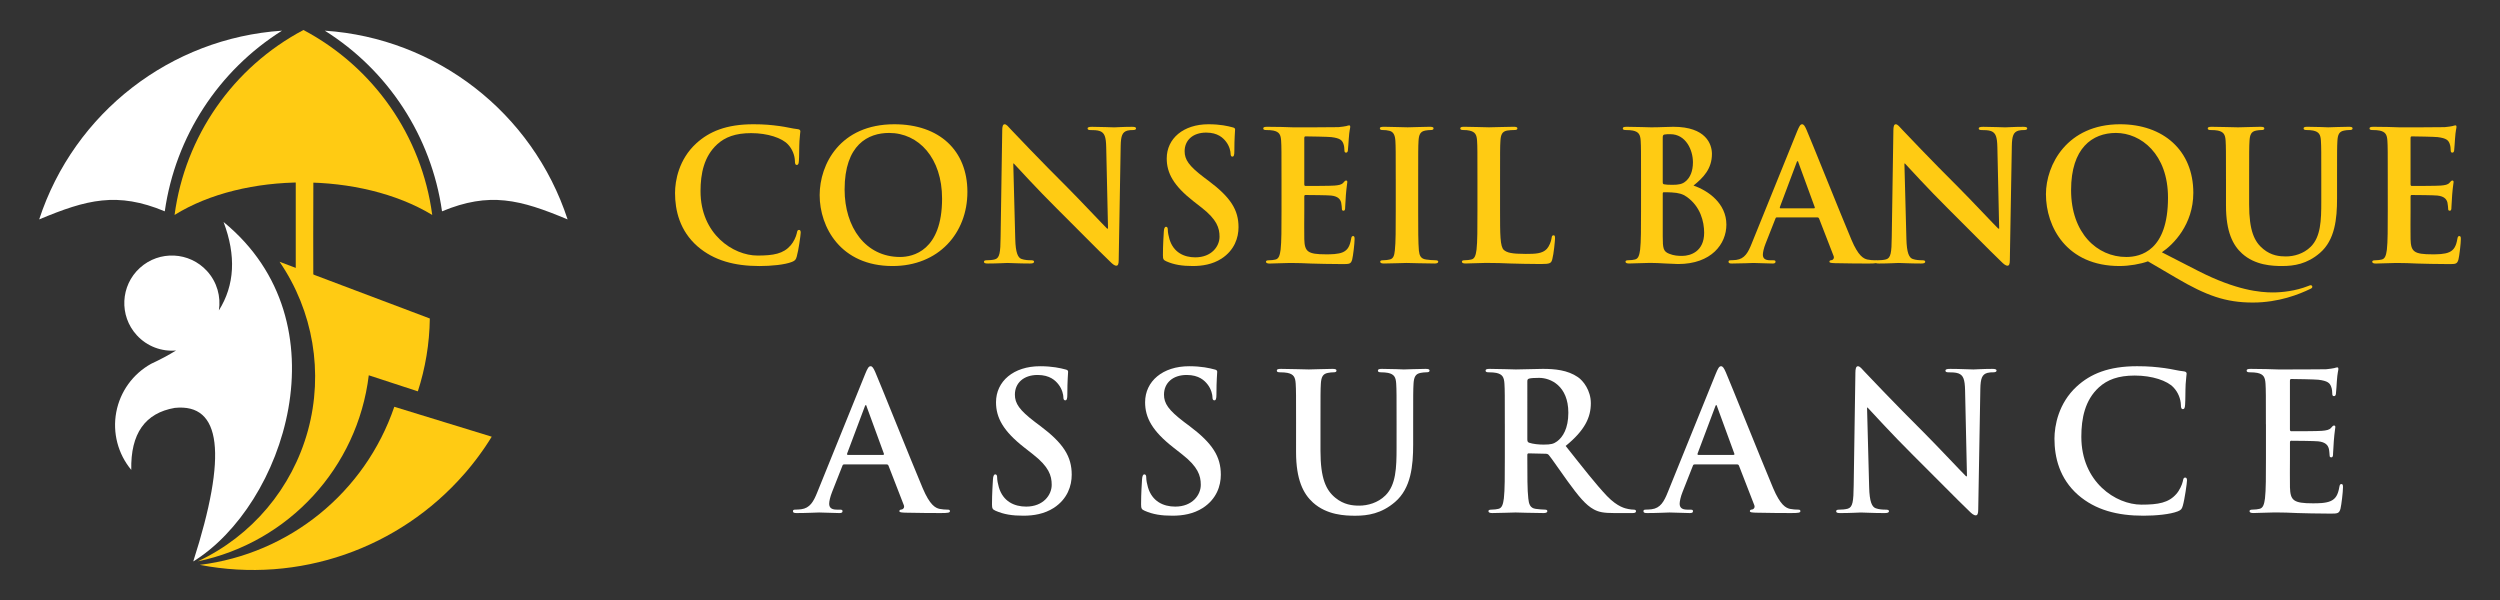 <?xml version="1.0" encoding="utf-8"?>
<!-- Generator: Adobe Illustrator 16.0.0, SVG Export Plug-In . SVG Version: 6.00 Build 0)  -->
<!DOCTYPE svg PUBLIC "-//W3C//DTD SVG 1.1//EN" "http://www.w3.org/Graphics/SVG/1.1/DTD/svg11.dtd">
<svg version="1.1" id="Calque_1" xmlns="http://www.w3.org/2000/svg" xmlns:xlink="http://www.w3.org/1999/xlink" x="0px" y="0px"
	 width="250px" height="60px" viewBox="0 0 250 60" enable-background="new 0 0 250 60" xml:space="preserve">
<rect x="0" y="0" width="250" height="60" fill="#333333" stroke="none"/>
<g>
	<g>
		<g>
			<path fill-rule="evenodd" clip-rule="evenodd" fill="#FFFFFF" d="M22.357,22.2c12.275,10.055,6.016,28.359-3.032,33.946
				c3.441-10.717,2.825-15.836-1.849-15.357c-2.975,0.514-4.425,2.578-4.349,6.201c-1.336-1.604-1.886-3.721-1.501-5.774
				c0.384-2.051,1.663-3.824,3.488-4.838c0.907-0.421,1.738-0.864,2.492-1.329c-1.43,0.125-2.899-0.396-3.938-1.54
				c-1.769-1.942-1.625-4.952,0.319-6.72c1.943-1.767,4.952-1.624,6.719,0.319c1.007,1.108,1.393,2.56,1.182,3.931
				C23.471,28.52,23.629,25.572,22.357,22.2L22.357,22.2z"/>
			<path fill-rule="evenodd" clip-rule="evenodd" fill="#FFCB13" d="M42.982,31.85c-0.032,2.536-0.452,4.983-1.197,7.284
				l-4.907-1.605c-1.121,9.228-8.002,16.713-17.102,18.608c5.414-2.533,9.441-7.32,11.018-13.087
				c1.575-5.768,0.538-11.938-2.838-16.872C37.975,29.959,42.982,31.85,42.982,31.85L42.982,31.85z"/>
			<path fill-rule="evenodd" clip-rule="evenodd" fill="#FFCB13" d="M49.173,43.67c-0.094,0.151-0.189,0.303-0.286,0.454
				l-0.01,0.017c-0.093,0.144-0.186,0.285-0.281,0.427l-0.024,0.039c-0.091,0.132-0.181,0.263-0.271,0.395
				c-0.019,0.021-0.034,0.047-0.051,0.068c-0.083,0.118-0.166,0.237-0.251,0.354c-0.026,0.033-0.051,0.07-0.077,0.105
				c-0.076,0.103-0.152,0.207-0.229,0.31c-0.037,0.048-0.074,0.097-0.112,0.146c-0.065,0.086-0.131,0.172-0.198,0.256
				c-0.051,0.064-0.103,0.133-0.155,0.197c-0.053,0.067-0.108,0.132-0.16,0.198c-0.068,0.082-0.134,0.164-0.202,0.247
				c-0.038,0.045-0.077,0.094-0.117,0.139c-0.081,0.098-0.162,0.194-0.246,0.29c-0.027,0.029-0.055,0.063-0.083,0.092
				c-6.489,7.435-16.533,11.003-26.445,9.083c8.979-1.106,16.534-7.246,19.455-15.809C45.925,42.673,49.173,43.67,49.173,43.67
				L49.173,43.67z"/>
		</g>
		<g>
			<path fill-rule="evenodd" clip-rule="evenodd" fill="#FFCB13" d="M31.332,28.813c-0.034-7.153,0.042-14.271,0-17.761h-1.757
				c-0.008,3.42-0.008,8.686,0,15.915L31.332,28.813z"/>
			<path fill-rule="evenodd" clip-rule="evenodd" fill="#FFFFFF" d="M28.199,3.067C17.092,3.811,7.432,11.226,3.917,21.942
				c4.756-1.993,7.813-2.786,12.56-0.81C17.54,13.657,21.856,7.054,28.199,3.067L28.199,3.067z"/>
			<path fill-rule="evenodd" clip-rule="evenodd" fill="#FFFFFF" d="M32.48,3.067c11.114,0.743,20.768,8.158,24.281,18.875
				c-4.755-1.993-7.804-2.786-12.559-0.81C43.14,13.657,38.832,7.054,32.48,3.067L32.48,3.067z"/>
			<path fill-rule="evenodd" clip-rule="evenodd" fill="#FFCB13" d="M43.223,21.495C42.176,13.607,37.371,6.724,30.344,3
				c-7.035,3.724-11.831,10.607-12.888,18.495C24.423,17.161,36.07,17.161,43.223,21.495L43.223,21.495z"/>
		</g>
	</g>
	<g>
		<g>
			<path fill="#FFCB13" d="M69.747,24.632c-1.772-1.556-2.243-3.581-2.243-5.335c0-1.229,0.38-3.362,2.116-4.954
				c1.302-1.193,3.021-1.917,5.715-1.917c1.121,0,1.79,0.071,2.622,0.18c0.688,0.091,1.266,0.254,1.808,0.308
				c0.199,0.019,0.271,0.108,0.271,0.217c0,0.145-0.055,0.361-0.091,0.996c-0.036,0.596-0.018,1.591-0.055,1.952
				c-0.018,0.271-0.054,0.416-0.217,0.416c-0.144,0-0.181-0.146-0.181-0.398c-0.018-0.56-0.253-1.193-0.704-1.664
				c-0.597-0.631-2.008-1.12-3.672-1.12c-1.573,0-2.604,0.396-3.399,1.12c-1.32,1.213-1.664,2.931-1.664,4.685
				c0,4.304,3.274,6.437,5.697,6.437c1.609,0,2.586-0.18,3.309-1.012c0.308-0.343,0.542-0.867,0.614-1.193
				c0.055-0.289,0.091-0.361,0.235-0.361c0.127,0,0.163,0.127,0.163,0.271c0,0.217-0.217,1.79-0.398,2.403
				c-0.09,0.309-0.162,0.398-0.47,0.525c-0.723,0.29-2.098,0.416-3.255,0.416C73.472,26.603,71.392,26.06,69.747,24.632z"/>
			<path fill="#FFCB13" d="M81.966,19.514c0-3.092,2.043-7.088,7.469-7.088c4.502,0,7.305,2.621,7.305,6.763
				s-2.894,7.414-7.486,7.414C84.063,26.603,81.966,22.715,81.966,19.514z M94.208,19.858c0-4.052-2.334-6.564-5.299-6.564
				c-2.079,0-4.448,1.157-4.448,5.659c0,3.762,2.08,6.745,5.552,6.745C91.278,25.698,94.208,25.083,94.208,19.858z"/>
			<path fill="#FFCB13" d="M101.525,23.891c0.035,1.41,0.271,1.881,0.632,2.007c0.31,0.108,0.652,0.127,0.94,0.127
				c0.201,0,0.309,0.035,0.309,0.144c0,0.146-0.163,0.182-0.417,0.182c-1.175,0-1.897-0.055-2.241-0.055
				c-0.163,0-1.014,0.055-1.954,0.055c-0.234,0-0.397-0.019-0.397-0.182c0-0.108,0.109-0.144,0.289-0.144
				c0.234,0,0.561-0.019,0.814-0.091c0.47-0.145,0.543-0.669,0.56-2.242l0.163-10.65c0-0.362,0.055-0.615,0.235-0.615
				c0.2,0,0.362,0.234,0.669,0.56c0.217,0.235,2.967,3.13,5.605,5.751c1.229,1.23,3.672,3.834,3.979,4.123h0.091l-0.181-8.118
				c-0.019-1.104-0.181-1.447-0.615-1.629c-0.271-0.108-0.705-0.108-0.959-0.108c-0.217,0-0.288-0.055-0.288-0.163
				c0-0.145,0.199-0.162,0.47-0.162c0.94,0,1.809,0.054,2.188,0.054c0.2,0,0.887-0.054,1.772-0.054c0.235,0,0.416,0.018,0.416,0.162
				c0,0.108-0.108,0.163-0.325,0.163c-0.181,0-0.325,0-0.543,0.054c-0.505,0.146-0.65,0.525-0.669,1.538l-0.198,11.41
				c0,0.397-0.073,0.561-0.235,0.561c-0.199,0-0.416-0.198-0.614-0.398c-1.141-1.085-3.455-3.453-5.336-5.315
				c-1.971-1.953-3.977-4.159-4.304-4.504h-0.054L101.525,23.891z"/>
			<path fill="#FFCB13" d="M116.635,26.133c-0.29-0.127-0.343-0.218-0.343-0.615c0-0.994,0.072-2.079,0.09-2.369
				c0.02-0.271,0.073-0.469,0.217-0.469c0.164,0,0.182,0.162,0.182,0.307c0,0.235,0.071,0.615,0.163,0.922
				c0.397,1.339,1.464,1.826,2.586,1.826c1.627,0,2.423-1.103,2.423-2.061c0-0.886-0.271-1.718-1.771-2.895l-0.833-0.65
				c-1.989-1.555-2.676-2.821-2.676-4.285c0-1.99,1.663-3.418,4.177-3.418c1.175,0,1.936,0.18,2.405,0.307
				c0.162,0.036,0.254,0.09,0.254,0.217c0,0.236-0.073,0.759-0.073,2.171c0,0.397-0.054,0.542-0.199,0.542
				c-0.126,0-0.18-0.108-0.18-0.325c0-0.162-0.092-0.724-0.472-1.193c-0.271-0.343-0.795-0.886-1.97-0.886
				c-1.339,0-2.152,0.775-2.152,1.862c0,0.832,0.416,1.465,1.916,2.604l0.507,0.38c2.188,1.646,2.966,2.892,2.966,4.61
				c0,1.049-0.397,2.296-1.7,3.146c-0.903,0.578-1.917,0.741-2.875,0.741C118.227,26.603,117.413,26.477,116.635,26.133z"/>
			<path fill="#FFCB13" d="M128.15,17.923c0-2.748,0-3.255-0.036-3.834c-0.035-0.614-0.181-0.903-0.777-1.031
				c-0.145-0.036-0.453-0.054-0.705-0.054c-0.2,0-0.309-0.036-0.309-0.163s0.127-0.162,0.398-0.162c0.488,0,1.013,0.018,1.466,0.018
				c0.47,0.018,0.885,0.036,1.139,0.036c0.578,0,4.177,0,4.521-0.019c0.345-0.035,0.633-0.071,0.778-0.108
				c0.089-0.018,0.197-0.071,0.288-0.071s0.11,0.071,0.11,0.162c0,0.126-0.093,0.345-0.146,1.176
				c-0.02,0.181-0.056,0.978-0.091,1.194c-0.018,0.089-0.054,0.197-0.182,0.197c-0.126,0-0.162-0.089-0.162-0.253
				c0-0.126-0.019-0.434-0.108-0.65c-0.128-0.327-0.308-0.544-1.212-0.652c-0.307-0.035-2.206-0.071-2.567-0.071
				c-0.091,0-0.127,0.055-0.127,0.18v4.576c0,0.127,0.019,0.2,0.127,0.2c0.396,0,2.478,0,2.893-0.037
				c0.434-0.036,0.706-0.09,0.867-0.271c0.128-0.145,0.201-0.234,0.29-0.234c0.073,0,0.128,0.036,0.128,0.145
				s-0.072,0.398-0.146,1.319c-0.019,0.361-0.071,1.085-0.071,1.212c0,0.145,0,0.344-0.164,0.344c-0.126,0-0.161-0.073-0.161-0.163
				c-0.02-0.181-0.02-0.416-0.073-0.65c-0.091-0.361-0.345-0.634-1.013-0.706c-0.344-0.036-2.135-0.054-2.568-0.054
				c-0.09,0-0.108,0.072-0.108,0.181v1.429c0,0.614-0.019,2.279,0,2.803c0.036,1.248,0.325,1.52,2.17,1.52
				c0.471,0,1.23,0,1.701-0.217c0.47-0.217,0.687-0.598,0.813-1.338c0.036-0.199,0.072-0.271,0.199-0.271
				c0.146,0,0.146,0.144,0.146,0.325c0,0.415-0.146,1.646-0.236,2.007c-0.126,0.47-0.29,0.47-0.977,0.47
				c-1.356,0-2.351-0.035-3.129-0.054c-0.777-0.036-1.338-0.055-1.88-0.055c-0.198,0-0.597,0-1.031,0.019
				c-0.415,0-0.886,0.036-1.247,0.036c-0.235,0-0.362-0.055-0.362-0.182c0-0.09,0.072-0.144,0.289-0.144
				c0.271,0,0.488-0.036,0.651-0.073c0.362-0.071,0.452-0.47,0.525-0.994c0.09-0.759,0.09-2.188,0.09-3.852V17.923z"/>
			<path fill="#FFCB13" d="M139.574,17.923c0-2.748,0-3.255-0.035-3.834c-0.036-0.614-0.217-0.923-0.615-1.012
				c-0.199-0.056-0.435-0.073-0.651-0.073c-0.181,0-0.289-0.036-0.289-0.182c0-0.108,0.144-0.144,0.434-0.144
				c0.688,0,1.826,0.054,2.352,0.054c0.451,0,1.518-0.054,2.204-0.054c0.236,0,0.382,0.035,0.382,0.144
				c0,0.146-0.108,0.182-0.29,0.182c-0.181,0-0.325,0.018-0.542,0.054c-0.489,0.092-0.634,0.397-0.67,1.031
				c-0.036,0.579-0.036,1.086-0.036,3.834v3.183c0,1.754,0,3.183,0.072,3.96c0.055,0.487,0.181,0.814,0.723,0.886
				c0.253,0.037,0.651,0.073,0.923,0.073c0.199,0,0.29,0.054,0.29,0.144c0,0.127-0.145,0.182-0.345,0.182
				c-1.193,0-2.332-0.055-2.82-0.055c-0.416,0-1.555,0.055-2.278,0.055c-0.235,0-0.362-0.055-0.362-0.182
				c0-0.09,0.073-0.144,0.29-0.144c0.271,0,0.487-0.036,0.65-0.073c0.363-0.071,0.472-0.379,0.524-0.903
				c0.091-0.76,0.091-2.188,0.091-3.942V17.923z"/>
			<path fill="#FFCB13" d="M150.006,21.105c0,2.314,0,3.563,0.379,3.889c0.309,0.271,0.778,0.397,2.188,0.397
				c0.958,0,1.663-0.019,2.116-0.506c0.217-0.236,0.434-0.742,0.471-1.086c0.017-0.163,0.054-0.271,0.198-0.271
				c0.127,0,0.145,0.092,0.145,0.309c0,0.198-0.126,1.555-0.271,2.078c-0.108,0.398-0.198,0.488-1.139,0.488
				c-1.302,0-2.243-0.035-3.057-0.054c-0.813-0.036-1.465-0.055-2.205-0.055c-0.199,0-0.598,0-1.031,0.019
				c-0.416,0-0.888,0.036-1.248,0.036c-0.235,0-0.363-0.055-0.363-0.182c0-0.09,0.073-0.144,0.29-0.144
				c0.272,0,0.489-0.036,0.651-0.073c0.362-0.071,0.453-0.47,0.525-0.994c0.089-0.759,0.089-2.188,0.089-3.852v-3.183
				c0-2.748,0-3.255-0.035-3.834c-0.037-0.614-0.182-0.903-0.777-1.031c-0.144-0.036-0.361-0.054-0.598-0.054
				c-0.198,0-0.307-0.036-0.307-0.163s0.126-0.162,0.397-0.162c0.851,0,1.99,0.054,2.478,0.054c0.434,0,1.754-0.054,2.461-0.054
				c0.252,0,0.378,0.035,0.378,0.162s-0.108,0.163-0.325,0.163c-0.198,0-0.488,0.018-0.705,0.054
				c-0.488,0.092-0.633,0.397-0.668,1.031c-0.037,0.579-0.037,1.086-0.037,3.834V21.105z"/>
			<path fill="#FFCB13" d="M164.104,17.923c0-2.748,0-3.255-0.035-3.834c-0.036-0.614-0.182-0.903-0.777-1.031
				c-0.145-0.036-0.452-0.054-0.705-0.054c-0.199,0-0.308-0.036-0.308-0.163s0.127-0.162,0.397-0.162
				c0.958,0,2.098,0.054,2.459,0.054c0.886,0,1.592-0.054,2.206-0.054c3.273,0,3.853,1.753,3.853,2.713
				c0,1.482-0.851,2.368-1.844,3.164c1.481,0.507,3.289,1.79,3.289,3.906c0,1.935-1.499,3.941-4.827,3.941
				c-0.218,0-0.741-0.035-1.266-0.054c-0.542-0.036-1.085-0.055-1.357-0.055c-0.198,0-0.597,0-1.03,0.019
				c-0.415,0-0.886,0.036-1.247,0.036c-0.235,0-0.362-0.055-0.362-0.182c0-0.09,0.073-0.144,0.29-0.144
				c0.271,0,0.488-0.036,0.65-0.073c0.362-0.071,0.452-0.47,0.524-0.994c0.09-0.759,0.09-2.188,0.09-3.852V17.923z M166.274,18.229
				c0,0.146,0.055,0.182,0.127,0.2c0.163,0.036,0.434,0.054,0.85,0.054c0.596,0,0.994-0.072,1.302-0.344
				c0.471-0.38,0.741-1.03,0.741-1.916c0-1.213-0.704-2.804-2.26-2.804c-0.253,0-0.416,0-0.597,0.035
				c-0.127,0.036-0.163,0.108-0.163,0.309V18.229z M168.663,19.677c-0.382-0.271-0.797-0.397-1.503-0.434
				c-0.325-0.019-0.506-0.019-0.776-0.019c-0.073,0-0.109,0.036-0.109,0.127v4.285c0,1.194,0.055,1.502,0.633,1.736
				c0.488,0.199,0.904,0.217,1.32,0.217c0.813,0,2.188-0.434,2.188-2.313C170.416,22.154,170.036,20.636,168.663,19.677z"/>
			<path fill="#FFCB13" d="M177.697,21.738c-0.089,0-0.126,0.036-0.162,0.145l-0.977,2.478c-0.181,0.453-0.271,0.887-0.271,1.104
				c0,0.325,0.163,0.561,0.724,0.561h0.271c0.217,0,0.271,0.035,0.271,0.144c0,0.146-0.108,0.182-0.308,0.182
				c-0.578,0-1.355-0.055-1.917-0.055c-0.197,0-1.193,0.055-2.134,0.055c-0.234,0-0.343-0.036-0.343-0.182
				c0-0.108,0.073-0.144,0.217-0.144c0.162,0,0.416-0.019,0.561-0.036c0.832-0.108,1.177-0.724,1.538-1.628l4.539-11.211
				c0.217-0.525,0.325-0.724,0.506-0.724c0.163,0,0.271,0.162,0.451,0.578c0.434,0.994,3.328,8.229,4.485,10.978
				c0.687,1.627,1.212,1.88,1.591,1.97c0.271,0.055,0.543,0.073,0.76,0.073c0.146,0,0.235,0.019,0.235,0.144
				c0,0.146-0.163,0.182-0.832,0.182c-0.651,0-1.972,0-3.418-0.036c-0.325-0.019-0.542-0.019-0.542-0.146
				c0-0.108,0.072-0.144,0.253-0.162c0.126-0.036,0.254-0.199,0.162-0.416l-1.445-3.726c-0.037-0.09-0.092-0.126-0.182-0.126
				H177.697z M181.387,20.834c0.09,0,0.108-0.055,0.09-0.108l-1.626-4.448c-0.02-0.073-0.036-0.162-0.091-0.162
				c-0.054,0-0.091,0.089-0.109,0.162l-1.664,4.43c-0.018,0.072,0,0.127,0.073,0.127H181.387z"/>
			<path fill="#FFCB13" d="M190.64,23.891c0.036,1.41,0.271,1.881,0.633,2.007c0.309,0.108,0.652,0.127,0.94,0.127
				c0.2,0,0.309,0.035,0.309,0.144c0,0.146-0.163,0.182-0.417,0.182c-1.175,0-1.898-0.055-2.242-0.055
				c-0.162,0-1.013,0.055-1.953,0.055c-0.234,0-0.397-0.019-0.397-0.182c0-0.108,0.109-0.144,0.289-0.144
				c0.235,0,0.561-0.019,0.814-0.091c0.47-0.145,0.543-0.669,0.56-2.242l0.163-10.65c0-0.362,0.054-0.615,0.234-0.615
				c0.2,0,0.362,0.234,0.67,0.56c0.217,0.235,2.966,3.13,5.605,5.751c1.23,1.23,3.672,3.834,3.979,4.123h0.091l-0.18-8.118
				c-0.02-1.104-0.182-1.447-0.615-1.629c-0.272-0.108-0.706-0.108-0.96-0.108c-0.217,0-0.289-0.055-0.289-0.163
				c0-0.145,0.199-0.162,0.47-0.162c0.94,0,1.809,0.054,2.189,0.054c0.198,0,0.885-0.054,1.771-0.054
				c0.236,0,0.418,0.018,0.418,0.162c0,0.108-0.108,0.163-0.326,0.163c-0.181,0-0.326,0-0.543,0.054
				c-0.506,0.146-0.651,0.525-0.669,1.538l-0.199,11.41c0,0.397-0.072,0.561-0.234,0.561c-0.199,0-0.416-0.198-0.614-0.398
				c-1.141-1.085-3.455-3.453-5.336-5.315c-1.971-1.953-3.978-4.159-4.304-4.504h-0.055L190.64,23.891z"/>
			<path fill="#FFCB13" d="M214.793,26.133c-0.724,0.271-1.881,0.47-2.84,0.47c-5.298,0-7.359-3.923-7.359-7.178
				c0-2.948,2.117-6.999,7.414-6.999c4.322,0,7.324,2.621,7.324,6.854c0,3.183-2.008,5.189-3.146,5.948l3.635,1.864
				c3.814,1.951,6.221,2.152,7.45,2.152c0.939,0,2.277-0.146,3.526-0.635c0.109-0.036,0.198-0.089,0.271-0.089
				c0.091,0,0.163,0.071,0.163,0.161c0,0.109-0.092,0.164-0.217,0.218c-1.086,0.524-3.13,1.356-5.732,1.356
				c-2.732,0-4.667-0.706-7.651-2.459L214.793,26.133z M216.8,19.767c0-4.375-2.712-6.473-5.208-6.473
				c-2.368,0-4.484,1.519-4.484,5.714c0,4.304,2.603,6.69,5.516,6.69C214.069,25.698,216.8,25.065,216.8,19.767z"/>
			<path fill="#FFCB13" d="M222.598,17.923c0-2.748,0-3.255-0.035-3.834c-0.036-0.614-0.182-0.903-0.777-1.031
				c-0.145-0.036-0.452-0.054-0.705-0.054c-0.199,0-0.308-0.036-0.308-0.163s0.127-0.162,0.397-0.162
				c0.958,0,2.098,0.054,2.64,0.054c0.435,0,1.574-0.054,2.226-0.054c0.271,0,0.397,0.035,0.397,0.162s-0.108,0.163-0.289,0.163
				c-0.198,0-0.307,0.018-0.525,0.054c-0.488,0.092-0.632,0.397-0.668,1.031c-0.037,0.579-0.037,1.086-0.037,3.834v2.531
				c0,2.622,0.525,3.726,1.411,4.448c0.813,0.67,1.646,0.742,2.261,0.742c0.795,0,1.771-0.253,2.494-0.976
				c0.995-0.995,1.049-2.623,1.049-4.485v-2.261c0-2.748,0-3.255-0.036-3.834c-0.035-0.614-0.181-0.903-0.776-1.031
				c-0.145-0.036-0.453-0.054-0.651-0.054c-0.199,0-0.308-0.036-0.308-0.163s0.127-0.162,0.381-0.162
				c0.921,0,2.061,0.054,2.078,0.054c0.217,0,1.356-0.054,2.062-0.054c0.254,0,0.38,0.035,0.38,0.162s-0.108,0.163-0.325,0.163
				c-0.199,0-0.308,0.018-0.524,0.054c-0.488,0.092-0.633,0.397-0.669,1.031c-0.036,0.579-0.036,1.086-0.036,3.834v1.936
				c0,2.006-0.2,4.141-1.719,5.442c-1.283,1.103-2.585,1.302-3.762,1.302c-0.957,0-2.693-0.055-4.014-1.247
				c-0.922-0.832-1.61-2.171-1.61-4.793V17.923z"/>
			<path fill="#FFCB13" d="M238.776,17.923c0-2.748,0-3.255-0.036-3.834c-0.037-0.614-0.181-0.903-0.776-1.031
				c-0.145-0.036-0.453-0.054-0.706-0.054c-0.199,0-0.308-0.036-0.308-0.163s0.127-0.162,0.398-0.162
				c0.487,0,1.013,0.018,1.465,0.018c0.47,0.018,0.886,0.036,1.14,0.036c0.578,0,4.177,0,4.52-0.019
				c0.345-0.035,0.634-0.071,0.778-0.108c0.09-0.018,0.198-0.071,0.289-0.071s0.108,0.071,0.108,0.162
				c0,0.126-0.091,0.345-0.145,1.176c-0.019,0.181-0.055,0.978-0.09,1.194c-0.019,0.089-0.055,0.197-0.182,0.197
				c-0.126,0-0.162-0.089-0.162-0.253c0-0.126-0.02-0.434-0.108-0.65c-0.128-0.327-0.308-0.544-1.213-0.652
				c-0.306-0.035-2.206-0.071-2.567-0.071c-0.091,0-0.126,0.055-0.126,0.18v4.576c0,0.127,0.018,0.2,0.126,0.2
				c0.397,0,2.479,0,2.894-0.037c0.434-0.036,0.706-0.09,0.867-0.271c0.128-0.145,0.2-0.234,0.29-0.234
				c0.072,0,0.127,0.036,0.127,0.145s-0.072,0.398-0.145,1.319c-0.019,0.361-0.072,1.085-0.072,1.212c0,0.145,0,0.344-0.163,0.344
				c-0.126,0-0.162-0.073-0.162-0.163c-0.019-0.181-0.019-0.416-0.072-0.65c-0.091-0.361-0.345-0.634-1.014-0.706
				c-0.344-0.036-2.134-0.054-2.567-0.054c-0.091,0-0.108,0.072-0.108,0.181v1.429c0,0.614-0.019,2.279,0,2.803
				c0.035,1.248,0.325,1.52,2.17,1.52c0.471,0,1.229,0,1.7-0.217c0.47-0.217,0.687-0.598,0.813-1.338
				c0.035-0.199,0.072-0.271,0.198-0.271c0.146,0,0.146,0.144,0.146,0.325c0,0.415-0.146,1.646-0.235,2.007
				c-0.127,0.47-0.29,0.47-0.977,0.47c-1.356,0-2.352-0.035-3.129-0.054c-0.777-0.036-1.338-0.055-1.88-0.055
				c-0.199,0-0.597,0-1.031,0.019c-0.416,0-0.887,0.036-1.248,0.036c-0.234,0-0.361-0.055-0.361-0.182
				c0-0.09,0.072-0.144,0.289-0.144c0.271,0,0.488-0.036,0.65-0.073c0.362-0.071,0.453-0.47,0.526-0.994
				c0.089-0.759,0.089-2.188,0.089-3.852V17.923z"/>
		</g>
		<g>
			<path fill="#FFFFFF" d="M84.405,46.444c-0.095,0-0.133,0.038-0.171,0.152l-1.029,2.611c-0.191,0.479-0.287,0.936-0.287,1.165
				c0,0.342,0.172,0.592,0.763,0.592h0.287c0.228,0,0.286,0.037,0.286,0.151c0,0.153-0.115,0.191-0.324,0.191
				c-0.611,0-1.431-0.058-2.022-0.058c-0.209,0-1.259,0.058-2.25,0.058c-0.249,0-0.364-0.038-0.364-0.191
				c0-0.114,0.078-0.151,0.229-0.151c0.172,0,0.439-0.021,0.592-0.038c0.878-0.115,1.24-0.764,1.622-1.719l4.786-11.822
				c0.229-0.554,0.344-0.763,0.535-0.763c0.171,0,0.286,0.171,0.476,0.608c0.458,1.05,3.511,8.679,4.731,11.577
				c0.725,1.715,1.277,1.984,1.678,2.079c0.287,0.057,0.572,0.077,0.801,0.077c0.154,0,0.249,0.019,0.249,0.151
				c0,0.153-0.173,0.191-0.878,0.191c-0.688,0-2.079,0-3.605-0.038c-0.342-0.02-0.572-0.02-0.572-0.153
				c0-0.114,0.078-0.151,0.268-0.172c0.134-0.038,0.268-0.209,0.172-0.437l-1.525-3.93c-0.039-0.096-0.097-0.134-0.192-0.134H84.405
				z M88.296,45.49c0.096,0,0.115-0.057,0.096-0.114l-1.716-4.691c-0.019-0.077-0.038-0.172-0.096-0.172
				c-0.058,0-0.095,0.095-0.114,0.172l-1.754,4.671c-0.021,0.078,0,0.135,0.075,0.135H88.296z"/>
			<path fill="#FFFFFF" d="M99.561,51.078c-0.304-0.134-0.362-0.228-0.362-0.647c0-1.05,0.078-2.192,0.097-2.499
				c0.019-0.286,0.077-0.494,0.229-0.494c0.171,0,0.19,0.171,0.19,0.322c0,0.249,0.075,0.648,0.172,0.972
				c0.417,1.412,1.544,1.928,2.728,1.928c1.716,0,2.556-1.164,2.556-2.174c0-0.936-0.286-1.812-1.87-3.052l-0.877-0.688
				c-2.098-1.64-2.822-2.975-2.822-4.52c0-2.098,1.754-3.604,4.404-3.604c1.239,0,2.042,0.189,2.538,0.322
				c0.171,0.038,0.267,0.096,0.267,0.229c0,0.248-0.077,0.801-0.077,2.29c0,0.419-0.057,0.571-0.211,0.571
				c-0.131,0-0.188-0.114-0.188-0.343c0-0.172-0.097-0.765-0.497-1.261c-0.285-0.361-0.839-0.934-2.079-0.934
				c-1.41,0-2.27,0.82-2.27,1.966c0,0.876,0.438,1.543,2.022,2.746l0.533,0.399c2.308,1.735,3.128,3.052,3.128,4.863
				c0,1.107-0.418,2.422-1.792,3.319c-0.953,0.609-2.022,0.78-3.032,0.78C101.238,51.573,100.382,51.441,99.561,51.078z"/>
			<path fill="#FFFFFF" d="M114.471,51.078c-0.307-0.134-0.363-0.228-0.363-0.647c0-1.05,0.076-2.192,0.097-2.499
				c0.019-0.286,0.076-0.494,0.229-0.494c0.172,0,0.19,0.171,0.19,0.322c0,0.249,0.076,0.648,0.172,0.972
				c0.418,1.412,1.544,1.928,2.728,1.928c1.716,0,2.555-1.164,2.555-2.174c0-0.936-0.285-1.812-1.869-3.052l-0.876-0.688
				c-2.1-1.64-2.823-2.975-2.823-4.52c0-2.098,1.754-3.604,4.406-3.604c1.237,0,2.039,0.189,2.535,0.322
				c0.172,0.038,0.269,0.096,0.269,0.229c0,0.248-0.077,0.801-0.077,2.29c0,0.419-0.057,0.571-0.211,0.571
				c-0.133,0-0.189-0.114-0.189-0.343c0-0.172-0.097-0.765-0.496-1.261c-0.286-0.361-0.838-0.934-2.078-0.934
				c-1.414,0-2.27,0.82-2.27,1.966c0,0.876,0.438,1.543,2.021,2.746l0.535,0.399c2.306,1.735,3.127,3.052,3.127,4.863
				c0,1.107-0.419,2.422-1.792,3.319c-0.954,0.609-2.022,0.78-3.035,0.78C116.148,51.573,115.291,51.441,114.471,51.078z"/>
			<path fill="#FFFFFF" d="M129.608,42.42c0-2.898,0-3.434-0.038-4.044c-0.038-0.647-0.19-0.953-0.821-1.087
				c-0.151-0.037-0.477-0.058-0.742-0.058c-0.212,0-0.327-0.038-0.327-0.171c0-0.134,0.136-0.172,0.42-0.172
				c1.012,0,2.213,0.057,2.786,0.057c0.456,0,1.66-0.057,2.345-0.057c0.285,0,0.42,0.038,0.42,0.172
				c0,0.133-0.112,0.171-0.305,0.171c-0.21,0-0.323,0.021-0.553,0.058c-0.517,0.097-0.667,0.421-0.707,1.087
				c-0.037,0.61-0.037,1.146-0.037,4.044v2.67c0,2.766,0.554,3.928,1.489,4.691c0.856,0.704,1.734,0.783,2.383,0.783
				c0.839,0,1.869-0.27,2.631-1.03c1.049-1.049,1.106-2.766,1.106-4.731V42.42c0-2.898,0-3.434-0.037-4.044
				c-0.038-0.647-0.191-0.953-0.821-1.087c-0.152-0.037-0.478-0.058-0.687-0.058s-0.323-0.038-0.323-0.171
				c0-0.134,0.132-0.172,0.4-0.172c0.972,0,2.174,0.057,2.193,0.057c0.229,0,1.429-0.057,2.174-0.057c0.267,0,0.4,0.038,0.4,0.172
				c0,0.133-0.114,0.171-0.343,0.171c-0.21,0-0.326,0.021-0.555,0.058c-0.514,0.097-0.666,0.421-0.705,1.087
				c-0.037,0.61-0.037,1.146-0.037,4.044v2.04c0,2.118-0.21,4.368-1.813,5.74c-1.354,1.164-2.727,1.373-3.967,1.373
				c-1.011,0-2.841-0.056-4.235-1.315c-0.972-0.877-1.695-2.29-1.695-5.054V42.42z"/>
			<path fill="#FFFFFF" d="M150.482,42.42c0-2.898,0-3.434-0.037-4.044c-0.038-0.647-0.191-0.953-0.821-1.087
				c-0.152-0.037-0.478-0.058-0.743-0.058c-0.21,0-0.325-0.038-0.325-0.171c0-0.134,0.135-0.172,0.42-0.172
				c1.012,0,2.212,0.057,2.614,0.057c0.647,0,2.097-0.057,2.688-0.057c1.201,0,2.479,0.115,3.509,0.821
				c0.535,0.361,1.297,1.335,1.297,2.612c0,1.411-0.591,2.706-2.517,4.273c1.696,2.135,3.012,3.833,4.138,5.014
				c1.069,1.105,1.851,1.241,2.138,1.297c0.209,0.038,0.381,0.059,0.531,0.059c0.154,0,0.229,0.057,0.229,0.151
				c0,0.153-0.133,0.191-0.362,0.191h-1.811c-1.068,0-1.545-0.096-2.041-0.363c-0.82-0.437-1.546-1.335-2.614-2.803
				c-0.762-1.048-1.64-2.347-1.888-2.631c-0.095-0.115-0.209-0.135-0.343-0.135l-1.659-0.038c-0.097,0-0.152,0.038-0.152,0.152
				v0.268c0,1.773,0,3.279,0.097,4.08c0.056,0.553,0.171,0.974,0.742,1.05c0.286,0.039,0.706,0.077,0.935,0.077
				c0.153,0,0.229,0.057,0.229,0.151c0,0.134-0.134,0.191-0.38,0.191c-1.106,0-2.519-0.058-2.804-0.058
				c-0.364,0-1.564,0.058-2.327,0.058c-0.249,0-0.382-0.058-0.382-0.191c0-0.095,0.076-0.151,0.304-0.151
				c0.286,0,0.515-0.038,0.688-0.077c0.382-0.076,0.478-0.497,0.553-1.05c0.096-0.801,0.096-2.307,0.096-4.062V42.42z
				 M152.733,43.927c0,0.209,0.039,0.285,0.171,0.342c0.401,0.136,0.974,0.191,1.451,0.191c0.761,0,1.009-0.076,1.353-0.324
				c0.573-0.419,1.126-1.295,1.126-2.859c0-2.709-1.792-3.491-2.918-3.491c-0.478,0-0.82,0.021-1.012,0.075
				c-0.132,0.041-0.171,0.115-0.171,0.269V43.927z"/>
			<path fill="#FFFFFF" d="M169.453,46.444c-0.096,0-0.135,0.038-0.173,0.152l-1.029,2.611c-0.191,0.479-0.285,0.936-0.285,1.165
				c0,0.342,0.171,0.592,0.762,0.592h0.285c0.229,0,0.287,0.037,0.287,0.151c0,0.153-0.114,0.191-0.324,0.191
				c-0.61,0-1.431-0.058-2.021-0.058c-0.21,0-1.259,0.058-2.251,0.058c-0.248,0-0.361-0.038-0.361-0.191
				c0-0.114,0.075-0.151,0.228-0.151c0.172,0,0.44-0.021,0.591-0.038c0.879-0.115,1.24-0.764,1.622-1.719l4.787-11.822
				c0.229-0.554,0.344-0.763,0.533-0.763c0.171,0,0.287,0.171,0.478,0.608c0.458,1.05,3.51,8.679,4.729,11.577
				c0.725,1.715,1.278,1.984,1.679,2.079c0.286,0.057,0.573,0.077,0.801,0.077c0.153,0,0.248,0.019,0.248,0.151
				c0,0.153-0.172,0.191-0.878,0.191c-0.685,0-2.078,0-3.604-0.038c-0.343-0.02-0.571-0.02-0.571-0.153
				c0-0.114,0.076-0.151,0.267-0.172c0.134-0.038,0.268-0.209,0.172-0.437l-1.525-3.93c-0.039-0.096-0.097-0.134-0.191-0.134
				H169.453z M173.343,45.49c0.095,0,0.114-0.057,0.095-0.114l-1.716-4.691c-0.019-0.077-0.038-0.172-0.095-0.172
				c-0.058,0-0.096,0.095-0.114,0.172l-1.755,4.671c-0.02,0.078,0,0.135,0.076,0.135H173.343z"/>
			<path fill="#FFFFFF" d="M186.915,48.714c0.038,1.486,0.286,1.983,0.668,2.116c0.325,0.114,0.688,0.135,0.991,0.135
				c0.211,0,0.324,0.037,0.324,0.151c0,0.153-0.171,0.191-0.437,0.191c-1.24,0-2.003-0.058-2.365-0.058
				c-0.173,0-1.069,0.058-2.061,0.058c-0.248,0-0.418-0.021-0.418-0.191c0-0.114,0.113-0.151,0.303-0.151
				c0.249,0,0.592-0.021,0.859-0.096c0.496-0.154,0.572-0.706,0.591-2.366l0.17-11.232c0-0.382,0.06-0.647,0.249-0.647
				c0.212,0,0.383,0.247,0.707,0.59c0.228,0.248,3.127,3.3,5.91,6.063c1.299,1.299,3.874,4.045,4.197,4.349h0.095l-0.189-8.562
				c-0.021-1.162-0.191-1.527-0.649-1.718c-0.285-0.114-0.743-0.114-1.01-0.114c-0.23,0-0.306-0.057-0.306-0.171
				c0-0.151,0.21-0.172,0.496-0.172c0.991,0,1.906,0.057,2.306,0.057c0.211,0,0.936-0.057,1.87-0.057
				c0.249,0,0.439,0.021,0.439,0.172c0,0.114-0.114,0.171-0.344,0.171c-0.19,0-0.344,0-0.573,0.058
				c-0.532,0.152-0.686,0.554-0.704,1.621l-0.21,12.034c0,0.42-0.076,0.591-0.249,0.591c-0.209,0-0.438-0.209-0.647-0.419
				c-1.203-1.145-3.643-3.643-5.627-5.605c-2.077-2.061-4.195-4.388-4.539-4.752h-0.057L186.915,48.714z"/>
			<path fill="#FFFFFF" d="M207.81,49.495c-1.869-1.64-2.364-3.776-2.364-5.626c0-1.297,0.4-3.547,2.231-5.226
				c1.373-1.258,3.186-2.021,6.026-2.021c1.184,0,1.888,0.075,2.766,0.189c0.725,0.097,1.336,0.268,1.907,0.324
				c0.21,0.019,0.286,0.115,0.286,0.229c0,0.153-0.057,0.382-0.097,1.05c-0.036,0.63-0.018,1.677-0.056,2.059
				c-0.019,0.285-0.058,0.44-0.229,0.44c-0.152,0-0.191-0.155-0.191-0.421c-0.019-0.592-0.268-1.257-0.744-1.754
				c-0.629-0.668-2.116-1.182-3.871-1.182c-1.659,0-2.746,0.418-3.585,1.182c-1.393,1.277-1.756,3.089-1.756,4.94
				c0,4.537,3.453,6.788,6.009,6.788c1.696,0,2.727-0.19,3.49-1.067c0.324-0.363,0.571-0.915,0.648-1.259
				c0.057-0.305,0.095-0.382,0.248-0.382c0.133,0,0.172,0.134,0.172,0.286c0,0.228-0.23,1.888-0.42,2.536
				c-0.096,0.324-0.172,0.42-0.495,0.554c-0.765,0.306-2.213,0.438-3.435,0.438C211.738,51.573,209.546,51.002,207.81,49.495z"/>
			<path fill="#FFFFFF" d="M226.59,42.42c0-2.898,0-3.434-0.038-4.044c-0.039-0.647-0.191-0.953-0.822-1.087
				c-0.151-0.037-0.476-0.058-0.742-0.058c-0.211,0-0.325-0.038-0.325-0.171c0-0.134,0.133-0.172,0.42-0.172
				c0.515,0,1.067,0.021,1.544,0.021c0.496,0.018,0.934,0.036,1.203,0.036c0.609,0,4.405,0,4.768-0.019
				c0.363-0.038,0.666-0.076,0.82-0.114c0.096-0.019,0.21-0.075,0.305-0.075c0.096,0,0.114,0.075,0.114,0.172
				c0,0.132-0.096,0.361-0.154,1.238c-0.017,0.189-0.055,1.03-0.094,1.259c-0.019,0.095-0.057,0.209-0.191,0.209
				c-0.134,0-0.172-0.094-0.172-0.266c0-0.134-0.019-0.458-0.113-0.687c-0.134-0.344-0.324-0.573-1.278-0.688
				c-0.324-0.037-2.326-0.074-2.708-0.074c-0.096,0-0.134,0.057-0.134,0.188v4.825c0,0.134,0.021,0.211,0.134,0.211
				c0.42,0,2.613,0,3.053-0.039c0.457-0.038,0.742-0.096,0.914-0.286c0.133-0.151,0.209-0.247,0.305-0.247
				c0.078,0,0.135,0.038,0.135,0.152c0,0.113-0.077,0.42-0.153,1.392c-0.019,0.381-0.077,1.145-0.077,1.278
				c0,0.152,0,0.362-0.171,0.362c-0.134,0-0.17-0.076-0.17-0.171c-0.021-0.191-0.021-0.439-0.078-0.686
				c-0.095-0.383-0.361-0.67-1.068-0.746c-0.361-0.038-2.25-0.057-2.706-0.057c-0.096,0-0.116,0.076-0.116,0.189v1.508
				c0,0.648-0.019,2.403,0,2.955c0.038,1.317,0.344,1.604,2.289,1.604c0.496,0,1.297,0,1.793-0.231
				c0.496-0.228,0.725-0.627,0.858-1.41c0.038-0.209,0.077-0.286,0.209-0.286c0.153,0,0.153,0.152,0.153,0.344
				c0,0.438-0.153,1.733-0.248,2.117c-0.133,0.495-0.306,0.495-1.03,0.495c-1.43,0-2.479-0.038-3.3-0.057
				c-0.82-0.038-1.41-0.058-1.982-0.058c-0.21,0-0.63,0-1.087,0.02c-0.439,0-0.936,0.038-1.317,0.038
				c-0.247,0-0.381-0.058-0.381-0.191c0-0.095,0.077-0.151,0.306-0.151c0.285,0,0.514-0.038,0.687-0.077
				c0.382-0.076,0.477-0.497,0.554-1.05c0.096-0.801,0.096-2.307,0.096-4.062V42.42z"/>
		</g>
	</g>
</g>
</svg>
